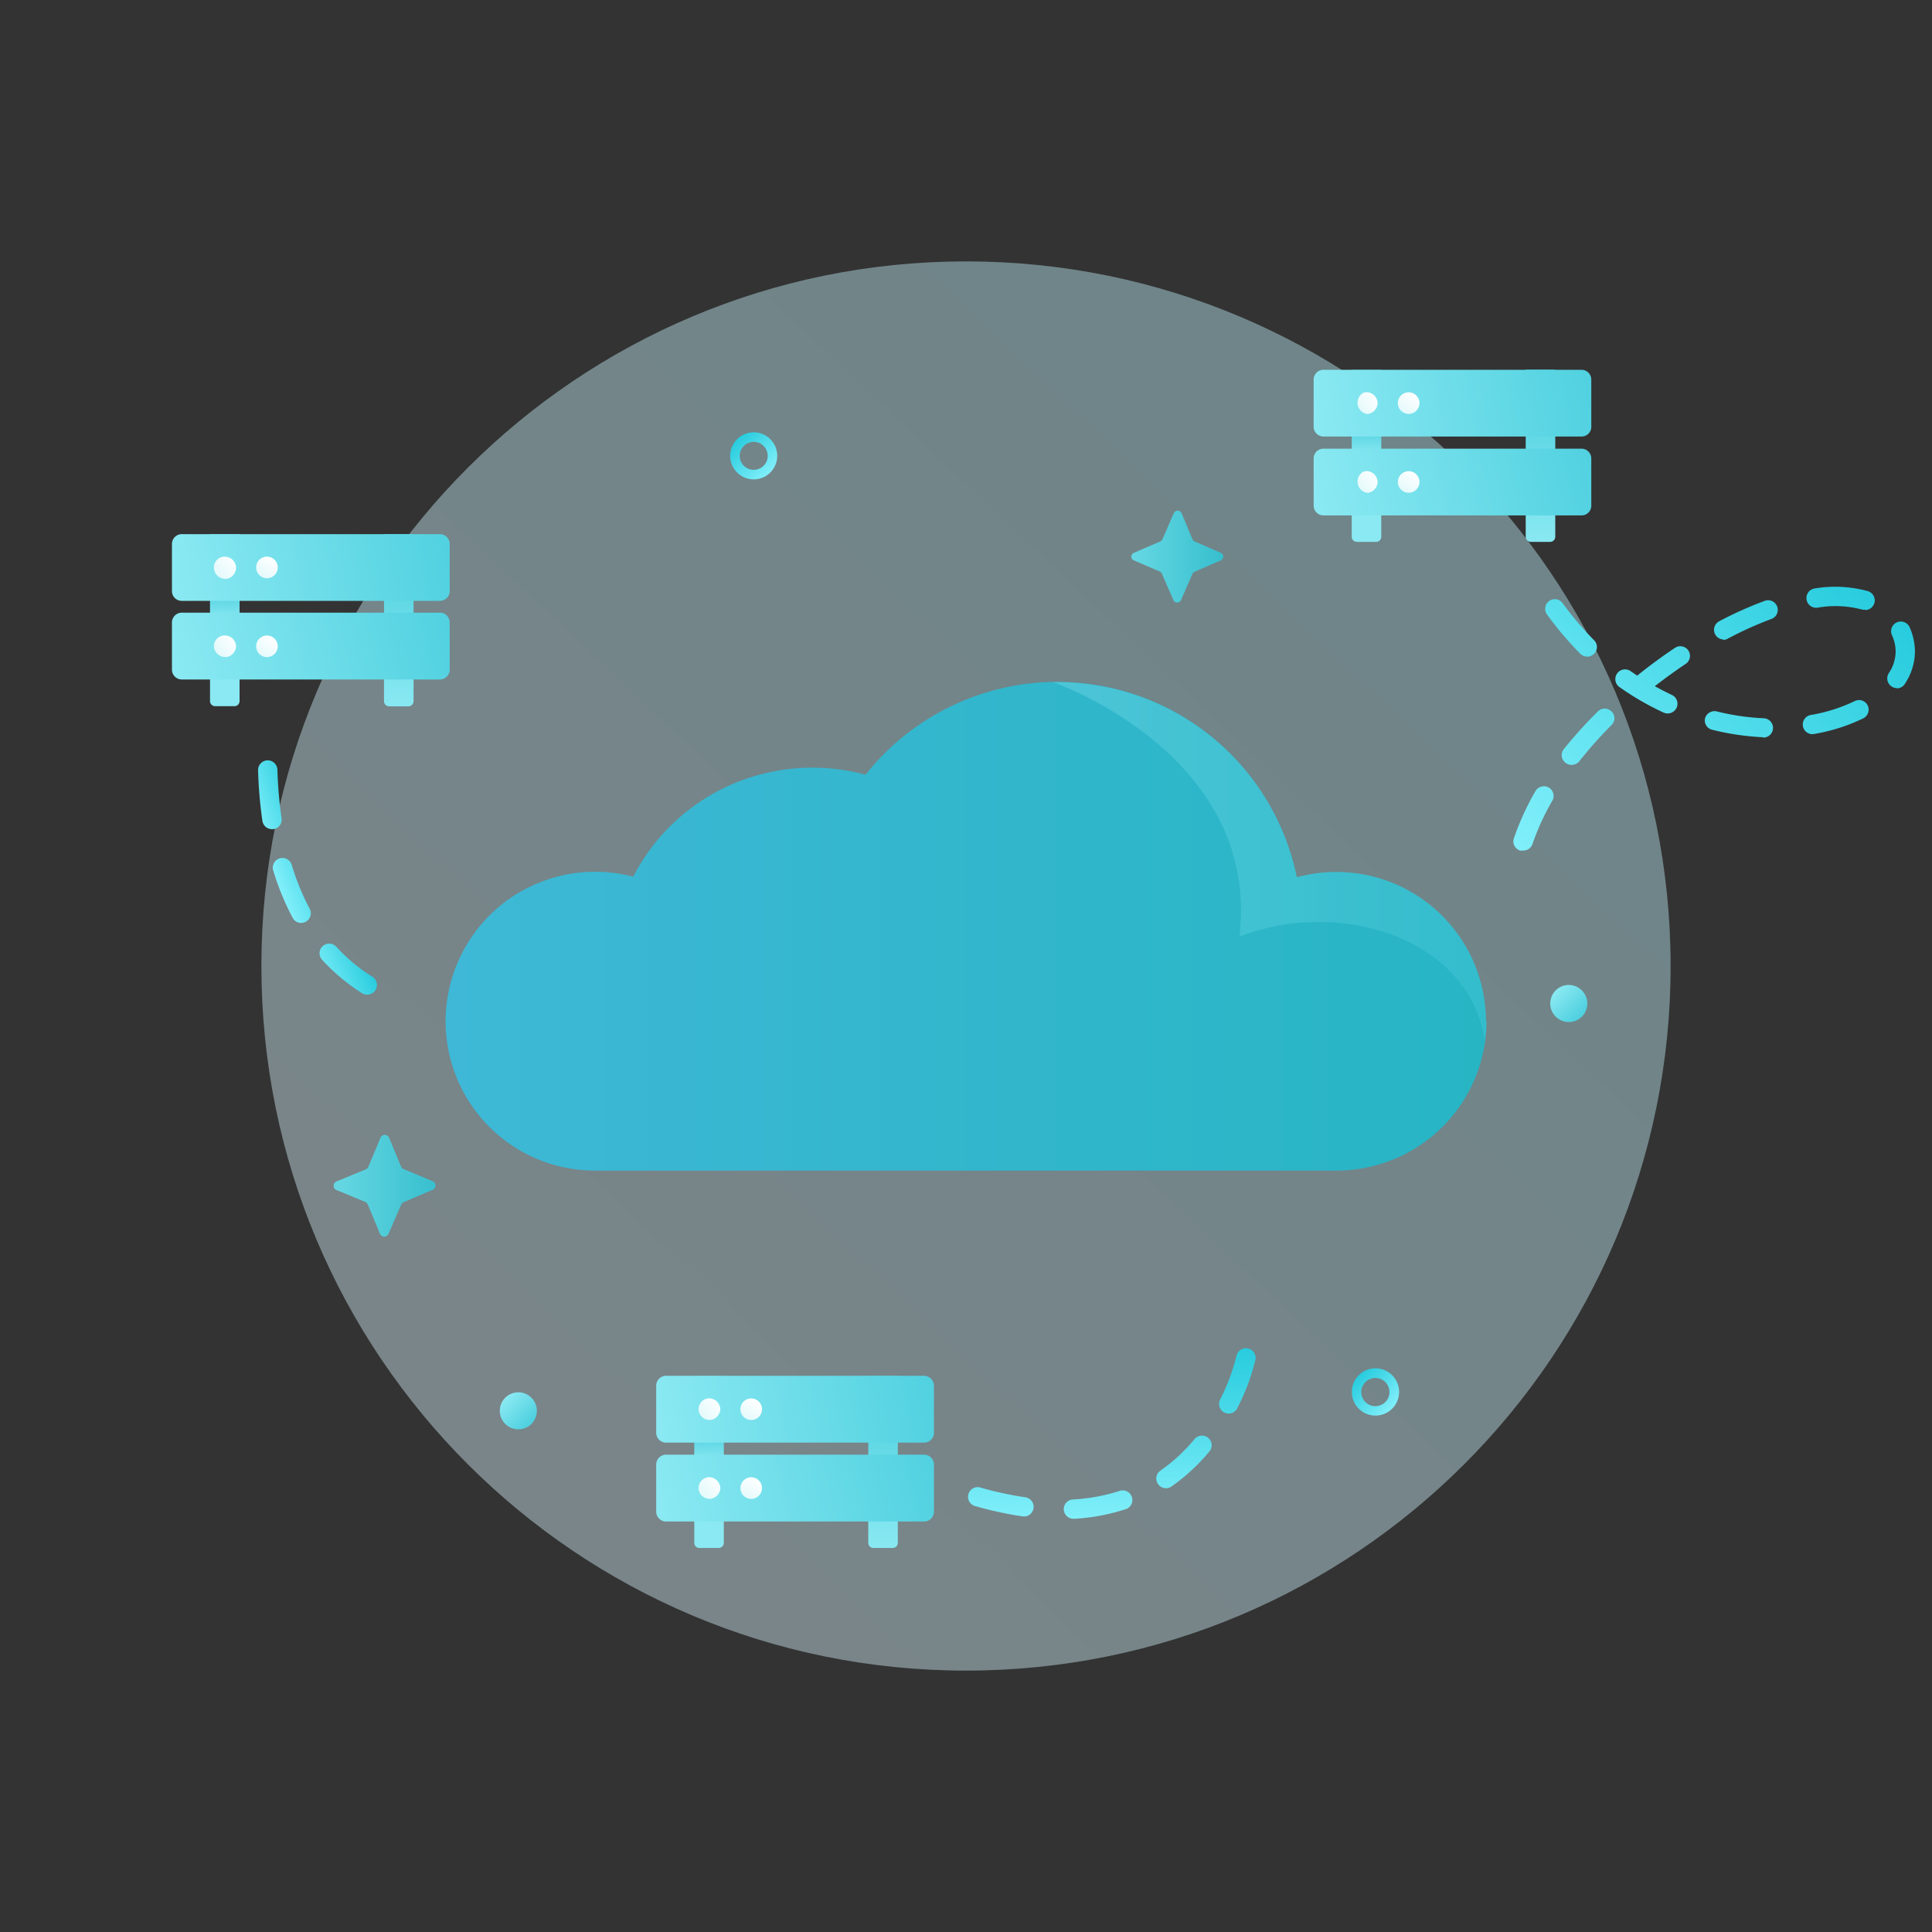 <svg xmlns="http://www.w3.org/2000/svg" width="170" height="170" fill="none"><rect width="100%" height="100%" fill="#333333" stroke="none"/><g clip-path="url(#a)"><path fill="url(#b)" d="M85 147c34.242 0 62-27.758 62-62s-27.758-62-62-62-62 27.758-62 62 27.758 62 62 62" opacity=".42"/><path fill="url(#c)" d="m35.52 102.87 2.56 1.07a.412.412 0 0 1 .178.599.4.4 0 0 1-.178.151l-2.56 1.09a.43.43 0 0 0-.22.22l-1.11 2.56a.41.41 0 0 1-.54.22.4.4 0 0 1-.22-.22L32.37 106a.55.55 0 0 0-.18-.22l-2.59-1.07a.41.41 0 0 1-.244-.375.41.41 0 0 1 .244-.375l2.59-1.07a.43.43 0 0 0 .22-.22l1.07-2.56a.41.41 0 0 1 .54-.22.43.43 0 0 1 .22.22l1.06 2.56a.4.4 0 0 0 .22.2" opacity=".8"/><path fill="url(#d)" d="m105.11 47.64 2.3 1a.37.37 0 0 1 .2.47.4.4 0 0 1-.2.2l-2.3 1a.4.4 0 0 0-.19.2l-1 2.29a.37.37 0 0 1-.594.114.4.4 0 0 1-.076-.114l-1-2.29a.43.43 0 0 0-.15-.2l-2.32-1a.35.35 0 0 1-.2-.47.36.36 0 0 1 .2-.2l2.32-1a.34.34 0 0 0 .19-.2l1-2.29a.37.37 0 0 1 .48-.19.4.4 0 0 1 .2.19l.95 2.29a.4.4 0 0 0 .19.2" opacity=".8"/><path fill="url(#e)" d="M45.61 125.77a1.63 1.63 0 1 0 0-3.26 1.63 1.63 0 0 0 0 3.26"/><path fill="url(#f)" d="M138.04 89.93a1.63 1.63 0 1 0 0-3.26 1.63 1.63 0 0 0 0 3.26"/><path fill="url(#g)" d="M134.02 74.84a.9.9 0 0 1-.27 0 .85.85 0 0 1-.494-.422.83.83 0 0 1-.046-.648 23 23 0 0 1 1.9-4.16.855.855 0 0 1 1.564.202.85.85 0 0 1-.084.648 21.3 21.3 0 0 0-1.74 3.8.85.85 0 0 1-.83.58m4.25-7.54a.82.82 0 0 1-.53-.19.85.85 0 0 1-.32-.566.84.84 0 0 1 .18-.624 39 39 0 0 1 3-3.32.85.85 0 0 1 1.2 0 .83.83 0 0 1 0 1.2 36 36 0 0 0-2.82 3.17.86.86 0 0 1-.71.33m16.84-2.43a22.7 22.7 0 0 1-4.46-.66.84.84 0 0 1-.62-1 .87.87 0 0 1 1-.62 20.8 20.8 0 0 0 4.13.61.85.85 0 1 1 0 1.7zm4.33-.27a.85.85 0 0 1-.808-.778.85.85 0 0 1 .668-.902 14.5 14.5 0 0 0 3.9-1.23.85.85 0 0 1 1.14.38.86.86 0 0 1-.39 1.14 16 16 0 0 1-4.36 1.38zm-12.71-1.82a.9.9 0 0 1-.35-.08 24.4 24.4 0 0 1-3.89-2.25.858.858 0 0 1 .049-1.423.86.86 0 0 1 .951.033l.57.39c1.09-.88 2.22-1.71 3.38-2.48a.85.85 0 0 1 .94 1.41c-.94.63-1.87 1.3-2.77 2 .49.27 1 .53 1.5.77a.85.85 0 0 1 .42 1.12.87.87 0 0 1-.8.51m20.18-2.23a.86.86 0 0 1-.834-1.011.9.9 0 0 1 .124-.309c.382-.56.591-1.221.6-1.9a3.5 3.5 0 0 0-.32-1.43.853.853 0 1 1 1.56-.69c.295.665.451 1.383.46 2.11a5.2 5.2 0 0 1-.88 2.84.83.83 0 0 1-.71.41zm-27.25-2.77a.87.87 0 0 1-.6-.25 29 29 0 0 1-2.9-3.41.847.847 0 0 1 .15-1.233.85.85 0 0 1 1.22.233 29.5 29.5 0 0 0 2.73 3.21.83.83 0 0 1 0 1.2.86.86 0 0 1-.6.25m12-1.51a.85.85 0 0 1-.39-1.6 32.5 32.5 0 0 1 4.07-1.82.85.85 0 0 1 .59 1.59 32 32 0 0 0-3.87 1.74.9.9 0 0 1-.44.13zm12.45-2.63a.7.7 0 0 1-.25 0 9.1 9.1 0 0 0-3.93-.17.854.854 0 0 1-.25-1.69 10.85 10.85 0 0 1 4.69.24.85.85 0 0 1 .582.941.85.85 0 0 1-.842.719z"/><path fill="url(#h)" d="M32.32 87.52a.9.9 0 0 1-.45-.12 17 17 0 0 1-3.51-2.93.848.848 0 0 1 .668-1.438.85.85 0 0 1 .592.298 15 15 0 0 0 3.15 2.62.85.85 0 0 1-.45 1.57m-5.82-6.31a.84.84 0 0 1-.75-.45 23.3 23.3 0 0 1-1.71-4.17.85.85 0 0 1 1.63-.49 21 21 0 0 0 1.58 3.86.85.85 0 0 1-.75 1.25m-2.57-8.25a.85.85 0 0 1-.84-.73 38 38 0 0 1-.38-4.45.849.849 0 0 1 1.43-.646.86.86 0 0 1 .27.596q.06 2.126.36 4.23a.85.85 0 0 1-.72 1z"/><path fill="url(#i)" d="M94.45 133.64a.852.852 0 0 1-.601-1.451.85.85 0 0 1 .601-.249 16.5 16.5 0 0 0 4-.73.85.85 0 1 1 .52 1.61c-1.448.465-2.95.741-4.47.82zm-4.34-.21h-.12a32 32 0 0 1-4.12-.89.85.85 0 0 1-.682-.717.85.85 0 0 1 1.142-.913 30 30 0 0 0 3.9.84.846.846 0 0 1 .718.9.85.85 0 0 1-.838.79zm12.48-2.48a.853.853 0 0 1-.801-1.128.85.85 0 0 1 .321-.422 15.2 15.2 0 0 0 3-2.77.85.85 0 0 1 .908-.269.8.8 0 0 1 .292.159.85.85 0 0 1 .304.572.85.85 0 0 1-.194.618 17 17 0 0 1-3.31 3.07.83.83 0 0 1-.52.17m5.52-6.57a.9.9 0 0 1-.38-.09.85.85 0 0 1-.37-1.14 18 18 0 0 0 1.45-3.88.85.85 0 0 1 1.66.36 18.8 18.8 0 0 1-1.6 4.28.83.83 0 0 1-.76.47"/><path fill="url(#j)" d="M121.03 124.56a2.079 2.079 0 1 1 0-4.158 2.079 2.079 0 0 1 0 4.158m0-3.31a1.239 1.239 0 0 0-.887 2.117 1.24 1.24 0 0 0 1.356.267 1.24 1.24 0 0 0-.469-2.384"/><path fill="url(#k)" d="M66.32 42.18a2.07 2.07 0 1 1 0-4.14 2.07 2.07 0 0 1 0 4.14m0-3.3a1.23 1.23 0 1 0 0 2.461 1.23 1.23 0 0 0 0-2.461"/><path fill="url(#l)" d="M130.79 89.85q.009.914-.12 1.82a13.18 13.18 0 0 1-13 11.33H52.38a13.125 13.125 0 0 1-13.06-14.82 13.2 13.2 0 0 1 5.69-9.23 13.5 13.5 0 0 1 5.16-2.06 13.3 13.3 0 0 1 5.55.25 17.68 17.68 0 0 1 8.62-8.1 17.87 17.87 0 0 1 11.82-.87A21.57 21.57 0 0 1 92.67 60a22 22 0 0 1 5.37.59 21.5 21.5 0 0 1 16.07 16.6 13.36 13.36 0 0 1 6-.22 13.16 13.16 0 0 1 10.64 12.88z"/><path fill="url(#m)" d="M130.79 89.85q.009.914-.12 1.82c-1.33-9.11-12.71-12.7-21.61-9.26 1.89-16.07-16.41-22.39-16.41-22.39 1.807-.024 3.61.174 5.37.59a21.5 21.5 0 0 1 16.09 16.58 13.36 13.36 0 0 1 6-.22 13.16 13.16 0 0 1 10.64 12.88z" opacity=".3"/><path fill="url(#n)" d="M61.1 121.08h2.59v14.68a.45.45 0 0 1-.45.45h-1.7a.45.45 0 0 1-.45-.45v-14.68z"/><path fill="url(#o)" d="M76.41 121.06H79v14.7a.45.45 0 0 1-.45.45h-1.7a.45.45 0 0 1-.45-.45v-14.7z"/><path fill="url(#p)" d="M82.18 121.93v4.15a.87.87 0 0 1-.87.86h-22.7a.87.87 0 0 1-.87-.86v-4.15a.87.87 0 0 1 .87-.87h22.72a.88.88 0 0 1 .85.87"/><path fill="url(#q)" d="M82.18 128.87v4.15a.87.87 0 0 1-.87.86h-22.7a.87.87 0 0 1-.87-.86v-4.15a.87.87 0 0 1 .87-.87h22.72a.87.87 0 0 1 .85.87"/><path fill="url(#r)" d="M63.38 124a1 1 0 0 1-.81.94h-.15a.95.95 0 0 1 0-1.9 1 1 0 0 1 .96.96"/><path fill="url(#s)" d="M66.1 124.95a.95.95 0 1 0 0-1.9.95.95 0 0 0 0 1.9"/><path fill="url(#t)" d="M63.38 130.94a1 1 0 0 1-.81.94h-.15a.95.95 0 0 1 0-1.9 1 1 0 0 1 .96.96"/><path fill="url(#u)" d="M66.1 131.89a.95.95 0 1 0 0-1.9.95.95 0 0 0 0 1.9"/><path fill="url(#v)" d="M118.95 32.55h2.59v14.68a.447.447 0 0 1-.45.45h-1.7a.45.45 0 0 1-.45-.45V32.55z"/><path fill="url(#w)" d="M134.26 32.53h2.59v14.7a.45.45 0 0 1-.45.45h-1.7a.447.447 0 0 1-.45-.45v-14.7z"/><path fill="url(#x)" d="M140.02 33.4v4.15a.85.85 0 0 1-.86.86h-22.7a.86.86 0 0 1-.87-.86V33.4q0-.173.066-.331a.86.86 0 0 1 .804-.529h22.72a.86.86 0 0 1 .84.86"/><path fill="url(#y)" d="M140.02 40.34v4.15a.85.85 0 0 1-.86.86h-22.7a.86.86 0 0 1-.804-.529.9.9 0 0 1-.066-.331v-4.15q0-.172.066-.331a.86.86 0 0 1 .804-.529h22.72a.86.86 0 0 1 .84.86"/><path fill="url(#z)" d="M121.22 35.48a1 1 0 0 1-.81.94h-.14a1.002 1.002 0 0 1-.726-1.408c.087-.185.229-.34.406-.442a.9.9 0 0 1 .32-.06 1 1 0 0 1 .95.97"/><path fill="url(#A)" d="M123.95 36.42a.95.95 0 1 0 0-1.9.95.95 0 0 0 0 1.9"/><path fill="url(#B)" d="M121.22 42.41a1 1 0 0 1-.81.95h-.14a1.002 1.002 0 0 1-.726-1.408c.087-.185.229-.34.406-.442a.9.9 0 0 1 .32-.06 1 1 0 0 1 .95.96"/><path fill="url(#C)" d="M123.95 43.36a.95.95 0 1 0 0-1.9.95.95 0 0 0 0 1.9"/><path fill="url(#D)" d="M18.49 47h2.59v14.69a.45.45 0 0 1-.45.45h-1.7a.45.45 0 0 1-.45-.45V47z"/><path fill="url(#E)" d="M33.8 47h2.59v14.7a.45.45 0 0 1-.45.45h-1.7a.45.45 0 0 1-.45-.45V47z"/><path fill="url(#F)" d="M39.57 47.86v4.15a.86.86 0 0 1-.87.86H16a.86.86 0 0 1-.87-.86v-4.15A.86.86 0 0 1 16 47h22.72a.86.86 0 0 1 .85.86"/><path fill="url(#G)" d="M39.57 54.78v4.15a.87.87 0 0 1-.87.86H16a.87.87 0 0 1-.87-.86v-4.15a.87.87 0 0 1 .87-.87h22.72a.86.86 0 0 1 .85.87"/><path fill="url(#H)" d="M20.77 49.93a1 1 0 0 1-.81 1h-.14a1 1 0 0 1-1-1 .94.94 0 0 1 .63-.89.9.9 0 0 1 .33-.06 1 1 0 0 1 .99.95"/><path fill="url(#I)" d="M23.49 50.88a.95.95 0 1 0 0-1.9.95.95 0 0 0 0 1.9"/><path fill="url(#J)" d="M20.77 56.87a1 1 0 0 1-.81.94h-.14a1 1 0 0 1-1-.95.94.94 0 0 1 .63-.89.9.9 0 0 1 .33-.06 1 1 0 0 1 .99.96"/><path fill="url(#K)" d="M23.49 57.82a.95.95 0 1 0 0-1.9.95.95 0 0 0 0 1.9"/></g><defs><linearGradient id="b" x1="47.62" x2="131.3" y1="124.59" y2="35.96" gradientUnits="userSpaceOnUse"><stop stop-color="#D9F6FF"/><stop offset="1" stop-color="#BFF5FF"/></linearGradient><linearGradient id="c" x1="29.35" x2="38.3" y1="104.32" y2="104.32" gradientUnits="userSpaceOnUse"><stop stop-color="#62ECFA"/><stop offset="1" stop-color="#28CDE0"/></linearGradient><linearGradient id="d" x1="99.61" x2="107.62" y1="48.93" y2="48.93" gradientUnits="userSpaceOnUse"><stop stop-color="#62ECFA"/><stop offset="1" stop-color="#28CDE0"/></linearGradient><linearGradient id="e" x1="44.5" x2="46.58" y1="123.04" y2="125.11" gradientUnits="userSpaceOnUse"><stop stop-color="#8AE9F2"/><stop offset="1" stop-color="#51D1E0"/></linearGradient><linearGradient id="f" x1="136.93" x2="139.01" y1="87.19" y2="89.26" gradientUnits="userSpaceOnUse"><stop stop-color="#8AE9F2"/><stop offset="1" stop-color="#51D1E0"/></linearGradient><linearGradient id="g" x1="133.64" x2="160.77" y1="74.82" y2="47.84" gradientUnits="userSpaceOnUse"><stop stop-color="#80EFFA"/><stop offset="1" stop-color="#28CCDE"/></linearGradient><linearGradient id="h" x1="24.79" x2="29.396" y1="78.53" y2="76.718" gradientUnits="userSpaceOnUse"><stop stop-color="#80EFFA"/><stop offset="1" stop-color="#28CCDE"/></linearGradient><linearGradient id="i" x1="97.89" x2="97.89" y1="133.64" y2="118.6" gradientUnits="userSpaceOnUse"><stop stop-color="#80EFFA"/><stop offset="1" stop-color="#28CCDE"/></linearGradient><linearGradient id="j" x1="122.5" x2="119.56" y1="123.94" y2="121.02" gradientUnits="userSpaceOnUse"><stop stop-color="#80EFFA"/><stop offset="1" stop-color="#28CCDE"/></linearGradient><linearGradient id="k" x1="67.79" x2="64.85" y1="41.57" y2="38.64" gradientUnits="userSpaceOnUse"><stop stop-color="#80EFFA"/><stop offset="1" stop-color="#28CCDE"/></linearGradient><linearGradient id="l" x1="39.21" x2="130.79" y1="81.5" y2="81.5" gradientUnits="userSpaceOnUse"><stop stop-color="#3EB8D6"/><stop offset="1" stop-color="#27B5C4"/></linearGradient><linearGradient id="m" x1="92.65" x2="130.79" y1="75.84" y2="75.84" gradientUnits="userSpaceOnUse"><stop stop-color="#8AE9F2"/><stop offset="1" stop-color="#51D1E0"/></linearGradient><linearGradient id="n" x1="62.39" x2="62.42" y1="128.66" y2="126.14" gradientUnits="userSpaceOnUse"><stop stop-color="#8AE9F2"/><stop offset="1" stop-color="#51D1E0"/></linearGradient><linearGradient id="o" x1="77.78" x2="77.65" y1="136.49" y2="122.79" gradientUnits="userSpaceOnUse"><stop stop-color="#8AE9F2"/><stop offset="1" stop-color="#51D1E0"/></linearGradient><linearGradient id="p" x1="58.08" x2="82.17" y1="125.99" y2="121.96" gradientUnits="userSpaceOnUse"><stop stop-color="#8AE9F2"/><stop offset="1" stop-color="#51D1E0"/></linearGradient><linearGradient id="q" x1="58.4" x2="82.17" y1="133.7" y2="128.02" gradientUnits="userSpaceOnUse"><stop stop-color="#8AE9F2"/><stop offset="1" stop-color="#51D1E0"/></linearGradient><linearGradient id="r" x1="63.36" x2="61.81" y1="123.33" y2="124.44" gradientUnits="userSpaceOnUse"><stop stop-color="#fff"/><stop offset="1" stop-color="#fff" stop-opacity=".8"/></linearGradient><linearGradient id="s" x1="66.58" x2="65.57" y1="123.24" y2="124.84" gradientUnits="userSpaceOnUse"><stop stop-color="#fff"/><stop offset="1" stop-color="#fff" stop-opacity=".8"/></linearGradient><linearGradient id="t" x1="63.36" x2="61.81" y1="130.27" y2="131.38" gradientUnits="userSpaceOnUse"><stop stop-color="#fff"/><stop offset="1" stop-color="#fff" stop-opacity=".8"/></linearGradient><linearGradient id="u" x1="66.58" x2="65.57" y1="130.18" y2="131.78" gradientUnits="userSpaceOnUse"><stop stop-color="#fff"/><stop offset="1" stop-color="#fff" stop-opacity=".8"/></linearGradient><linearGradient id="v" x1="120.24" x2="120.27" y1="40.13" y2="37.62" gradientUnits="userSpaceOnUse"><stop stop-color="#8AE9F2"/><stop offset="1" stop-color="#51D1E0"/></linearGradient><linearGradient id="w" x1="135.63" x2="135.5" y1="47.96" y2="34.26" gradientUnits="userSpaceOnUse"><stop stop-color="#8AE9F2"/><stop offset="1" stop-color="#51D1E0"/></linearGradient><linearGradient id="x" x1="115.92" x2="140.02" y1="37.47" y2="33.43" gradientUnits="userSpaceOnUse"><stop stop-color="#8AE9F2"/><stop offset="1" stop-color="#51D1E0"/></linearGradient><linearGradient id="y" x1="116.25" x2="140.01" y1="45.18" y2="39.5" gradientUnits="userSpaceOnUse"><stop stop-color="#8AE9F2"/><stop offset="1" stop-color="#51D1E0"/></linearGradient><linearGradient id="z" x1="121.21" x2="119.66" y1="34.81" y2="35.91" gradientUnits="userSpaceOnUse"><stop stop-color="#fff"/><stop offset="1" stop-color="#fff" stop-opacity=".8"/></linearGradient><linearGradient id="A" x1="124.43" x2="123.41" y1="34.71" y2="36.32" gradientUnits="userSpaceOnUse"><stop stop-color="#fff"/><stop offset="1" stop-color="#fff" stop-opacity=".8"/></linearGradient><linearGradient id="B" x1="121.21" x2="119.66" y1="41.75" y2="42.85" gradientUnits="userSpaceOnUse"><stop stop-color="#fff"/><stop offset="1" stop-color="#fff" stop-opacity=".8"/></linearGradient><linearGradient id="C" x1="124.43" x2="123.41" y1="41.65" y2="43.26" gradientUnits="userSpaceOnUse"><stop stop-color="#fff"/><stop offset="1" stop-color="#fff" stop-opacity=".8"/></linearGradient><linearGradient id="D" x1="19.78" x2="19.81" y1="54.59" y2="52.08" gradientUnits="userSpaceOnUse"><stop stop-color="#8AE9F2"/><stop offset="1" stop-color="#51D1E0"/></linearGradient><linearGradient id="E" x1="35.18" x2="35.04" y1="62.42" y2="48.72" gradientUnits="userSpaceOnUse"><stop stop-color="#8AE9F2"/><stop offset="1" stop-color="#51D1E0"/></linearGradient><linearGradient id="F" x1="15.47" x2="39.56" y1="51.93" y2="47.89" gradientUnits="userSpaceOnUse"><stop stop-color="#8AE9F2"/><stop offset="1" stop-color="#51D1E0"/></linearGradient><linearGradient id="G" x1="15.79" x2="39.56" y1="59.64" y2="53.96" gradientUnits="userSpaceOnUse"><stop stop-color="#8AE9F2"/><stop offset="1" stop-color="#51D1E0"/></linearGradient><linearGradient id="H" x1="20.75" x2="19.2" y1="49.27" y2="50.37" gradientUnits="userSpaceOnUse"><stop stop-color="#fff"/><stop offset="1" stop-color="#fff" stop-opacity=".8"/></linearGradient><linearGradient id="I" x1="23.97" x2="22.96" y1="49.17" y2="50.78" gradientUnits="userSpaceOnUse"><stop stop-color="#fff"/><stop offset="1" stop-color="#fff" stop-opacity=".8"/></linearGradient><linearGradient id="J" x1="20.75" x2="19.2" y1="56.2" y2="57.31" gradientUnits="userSpaceOnUse"><stop stop-color="#fff"/><stop offset="1" stop-color="#fff" stop-opacity=".8"/></linearGradient><linearGradient id="K" x1="23.97" x2="22.96" y1="56.11" y2="57.72" gradientUnits="userSpaceOnUse"><stop stop-color="#fff"/><stop offset="1" stop-color="#fff" stop-opacity=".8"/></linearGradient><clipPath id="a"><path fill="#fff" d="M0 0h170v170H0z"/></clipPath></defs></svg>